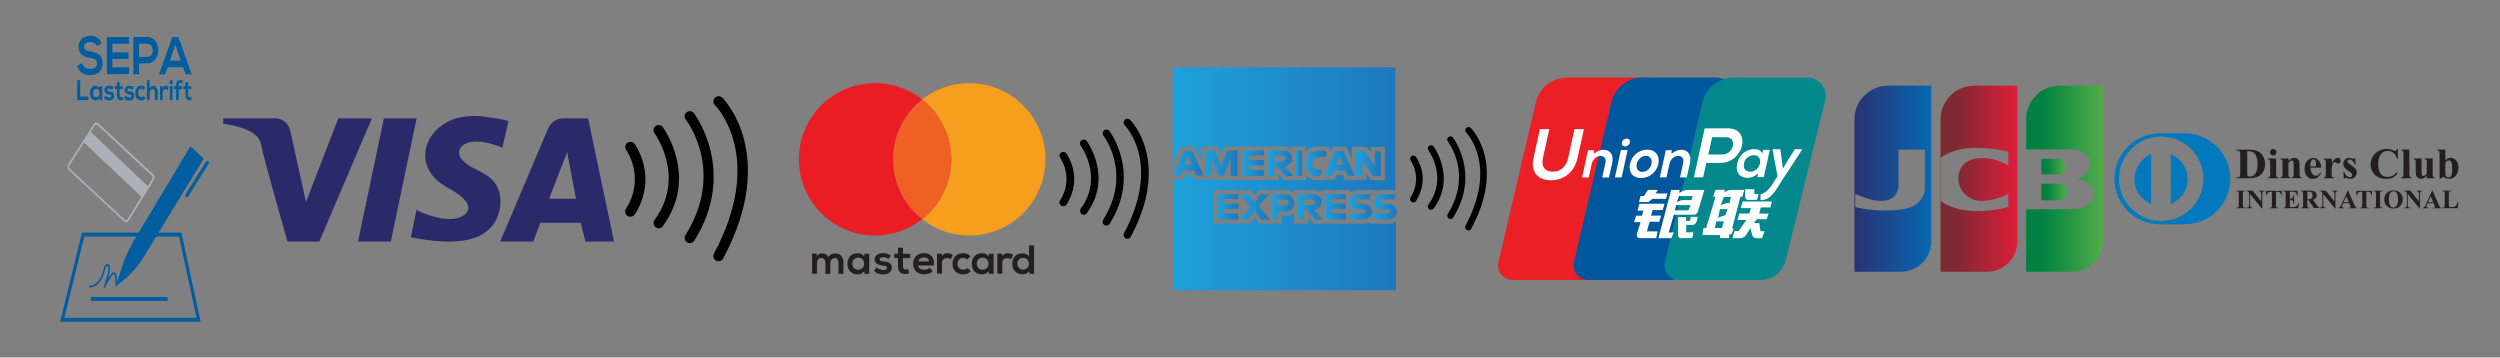 <?xml version="1.0" encoding="utf-8"?>
<!-- Generator: Adobe Illustrator 23.0.2, SVG Export Plug-In . SVG Version: 6.00 Build 0)  -->
<svg version="1.1" id="Layer_1" xmlns="http://www.w3.org/2000/svg" xmlns:xlink="http://www.w3.org/1999/xlink" x="0px" y="0px"
	 viewBox="0 0 292.65 41.85" style="enable-background:new 0 0 292.65 41.85;" xml:space="preserve">
<rect x="0" y="0" width="292.65" height="41.85" fill="#808080" stroke="none"/>
<style type="text/css">
	.st0{fill:#005D9F;}
	.st1{fill:#ADB0BB;}
	.st2{fill:#2A2A6A;}
	.st3{fill:#F69E1D;}
	.st4{fill:#F06022;}
	.st5{fill:#231F20;}
	.st6{fill:#EA1D25;}
	.st7{fill:url(#SVGID_1_);}
	.st8{fill:url(#SVGID_2_);}
	.st9{fill:url(#SVGID_3_);}
	.st10{fill:url(#SVGID_4_);}
	.st11{fill:url(#SVGID_5_);}
	.st12{fill:url(#SVGID_6_);}
	.st13{fill:url(#SVGID_7_);}
	.st14{fill:url(#SVGID_8_);}
	.st15{fill:url(#SVGID_9_);}
	.st16{fill:url(#SVGID_10_);}
	.st17{fill:url(#SVGID_11_);}
	.st18{fill:url(#SVGID_12_);}
	.st19{fill:url(#SVGID_13_);}
	.st20{fill:url(#SVGID_14_);}
	.st21{fill:url(#SVGID_15_);}
	.st22{fill:url(#SVGID_16_);}
	.st23{fill:#EB2027;}
	.st24{fill:#00579D;}
	.st25{fill:#04888D;}
	.st26{fill:#FFFFFF;}
	.st27{fill:url(#SVGID_17_);}
	.st28{fill:url(#SVGID_18_);}
	.st29{fill:url(#SVGID_19_);}
	.st30{fill:url(#SVGID_20_);}
	.st31{fill:url(#SVGID_21_);}
	.st32{fill:#0279BD;}
</style>
<g>
	<g>
		<g>
			<g>
				<g>
					<path class="st0" d="M23.48,37.66H7.04l2.55-10.43h11.65L23.48,37.66z M7.54,37.2H23l-2.04-9.51H9.87L7.54,37.2z"/>
				</g>
			</g>
			<g>
				<g>
					<rect x="10.63" y="34.77" class="st0" width="8.99" height="0.46"/>
				</g>
			</g>
			<path class="st0" d="M22.3,17.11l1.54,1.47l-7,11.47c-0.6,0.98-1.32,1.84-2.13,2.54l-1.19,0.96l0.45-1.31
				c0.41-1.5,1.01-2.91,1.77-4.19L22.3,17.11z"/>
			<g>
				<g>
					<path class="st0" d="M21.87,23.1c-0.04,0-0.08-0.02-0.11-0.05c-0.08-0.08-0.09-0.22-0.03-0.32l2.39-3.82
						c0.06-0.1,0.18-0.12,0.26-0.04c0.08,0.08,0.09,0.22,0.03,0.32l-2.39,3.82C21.98,23.07,21.93,23.1,21.87,23.1z"/>
				</g>
			</g>
			<g>
				<g>
					<path class="st0" d="M12.3,33.7l-0.17-0.08c0-0.01,0.02-0.06,0.06-0.17c0.3-0.85,0.61-2.04,0.46-2.28
						c-0.01-0.01-0.03-0.04-0.1-0.03c-0.1,0.02-0.18,0.13-0.21,0.26c-0.12,0.54-0.59,2.29-1.9,2.25l0.01-0.23
						c1.14,0.05,1.58-1.43,1.72-2.08c0.05-0.22,0.18-0.39,0.35-0.43c0.15-0.04,0.24,0.04,0.28,0.11c0.16,0.26,0.03,0.94-0.14,1.56
						c0.09-0.13,0.18-0.28,0.3-0.44c0.17-0.23,0.32-0.32,0.45-0.25c0.34,0.18,0.31,1.24,0.3,1.48l-0.19,0.17
						c0.03-0.62-0.03-1.37-0.18-1.44c-0.05-0.03-0.14,0.05-0.25,0.19c-0.45,0.63-0.65,1.05-0.74,1.25
						C12.33,33.61,12.31,33.67,12.3,33.7z"/>
				</g>
			</g>
			<g>
				<path class="st1" d="M14.75,26c-0.08,0-0.17-0.03-0.24-0.1l-6.43-5.96c-0.09-0.08-0.15-0.2-0.16-0.34
					C7.9,19.46,7.93,19.32,8,19.21l2.96-4.67c0.14-0.22,0.38-0.26,0.56-0.09l6.39,5.93c0.09,0.08,0.15,0.2,0.16,0.34
					c0.02,0.14-0.01,0.27-0.08,0.38l-2.91,4.71C15,25.93,14.88,26,14.75,26z M11.28,14.58c-0.07,0-0.13,0.04-0.18,0.11l-2.96,4.67
					c-0.04,0.06-0.05,0.13-0.05,0.21c0.01,0.08,0.04,0.14,0.09,0.19l6.43,5.96c0.1,0.09,0.24,0.07,0.31-0.05l2.91-4.71
					c0.04-0.06,0.05-0.13,0.04-0.21c-0.01-0.08-0.04-0.14-0.09-0.19l-6.39-5.93C11.37,14.59,11.33,14.58,11.28,14.58z"/>
			</g>
			<g>
				<polygon class="st1" points="9.76,16.62 16.63,23.1 17.39,21.88 10.55,15.37 				"/>
			</g>
		</g>
		<g>
			<g>
				<g>
					<g>
						<path class="st0" d="M11.38,5.39c-0.12-0.25-0.45-0.48-0.82-0.48c-0.49,0-0.72,0.25-0.72,0.58c0,0.38,0.36,0.48,0.77,0.55
							c0.72,0.11,1.4,0.35,1.4,1.38c0,0.97-0.68,1.38-1.46,1.38c-0.71,0-1.26-0.27-1.51-1.07l0.55-0.35
							c0.15,0.48,0.56,0.69,0.98,0.69c0.41,0,0.8-0.18,0.8-0.65c0-0.41-0.34-0.58-0.8-0.64C9.85,6.67,9.2,6.43,9.2,5.46
							c0-0.89,0.7-1.26,1.34-1.27c0.54,0,1.1,0.19,1.36,0.86L11.38,5.39z"/>
						<path class="st0" d="M15.11,8.68h-2.6c0-1.45,0-2.9,0-4.34h2.6v0.79h-1.95v1h1.88V6.9h-1.88v0.98h1.95V8.68z"/>
						<path class="st0" d="M17.25,7.41h-0.98v1.28h-0.66V4.34c0.55,0,1.09-0.01,1.64-0.01C18.95,4.34,18.96,7.41,17.25,7.41z
							 M16.27,6.66h0.98c0.84,0,0.83-1.54,0-1.54h-0.98V6.66z"/>
						<path class="st0" d="M21.44,7.87h-1.82l-0.3,0.82h-0.71l1.56-4.34h0.71l1.56,4.34h-0.71L21.44,7.87z M20.53,5.25L19.88,7.1
							h1.29L20.53,5.25z"/>
					</g>
				</g>
				<g>
					<path class="st0" d="M9.39,9.39v1.92h0.96v0.41H9.04V9.39H9.39z"/>
					<path class="st0" d="M11.66,10.08h0.31v1.64h-0.31l-0.02-0.24c-0.07,0.19-0.28,0.29-0.43,0.29c-0.39,0-0.68-0.3-0.68-0.87
						c0-0.56,0.3-0.86,0.68-0.86c0.18,0,0.34,0.1,0.42,0.27L11.66,10.08z M10.88,10.89c0,0.31,0.17,0.5,0.39,0.5
						c0.51,0,0.51-0.99,0-0.99C11.05,10.4,10.88,10.58,10.88,10.89z"/>
					<path class="st0" d="M13.11,10.51c-0.09-0.11-0.2-0.15-0.32-0.15c-0.15,0-0.24,0.06-0.24,0.16c0,0.11,0.08,0.17,0.24,0.18
						c0.25,0.02,0.56,0.09,0.56,0.53c0,0.29-0.19,0.54-0.56,0.54c-0.21,0-0.41-0.04-0.61-0.29l0.16-0.29
						c0.09,0.13,0.31,0.23,0.45,0.23c0.12,0,0.24-0.08,0.24-0.2c0-0.11-0.07-0.16-0.26-0.17c-0.25-0.02-0.54-0.14-0.54-0.51
						c0-0.38,0.31-0.51,0.55-0.51c0.2,0,0.36,0.05,0.51,0.22L13.11,10.51z"/>
					<path class="st0" d="M14.01,9.61v0.47h0.36v0.35h-0.36v0.71c0,0.16,0.07,0.23,0.17,0.23c0.05,0,0.11-0.02,0.16-0.05l0.09,0.35
						c-0.09,0.05-0.17,0.07-0.27,0.07c-0.28,0.01-0.47-0.19-0.47-0.6v-0.71h-0.24v-0.35h0.24V9.66L14.01,9.61z"/>
					<path class="st0" d="M15.47,10.51c-0.09-0.11-0.2-0.15-0.32-0.15c-0.15,0-0.24,0.06-0.24,0.16c0,0.11,0.08,0.17,0.24,0.18
						c0.25,0.02,0.56,0.09,0.56,0.53c0,0.29-0.19,0.54-0.56,0.54c-0.21,0-0.41-0.04-0.61-0.29l0.16-0.29
						c0.09,0.13,0.31,0.23,0.45,0.23c0.12,0,0.24-0.08,0.24-0.2c0-0.11-0.07-0.16-0.26-0.17c-0.25-0.02-0.54-0.14-0.54-0.51
						c0-0.38,0.31-0.51,0.55-0.51c0.2,0,0.36,0.05,0.51,0.22L15.47,10.51z"/>
					<path class="st0" d="M17.04,11.5c-0.15,0.19-0.31,0.26-0.5,0.26c-0.38,0-0.7-0.29-0.7-0.87c0-0.58,0.32-0.87,0.7-0.87
						c0.19,0,0.33,0.07,0.47,0.24l-0.2,0.27c-0.08-0.09-0.17-0.13-0.26-0.13c-0.22,0-0.38,0.2-0.38,0.49c0,0.31,0.17,0.48,0.37,0.48
						c0.1,0,0.21-0.04,0.29-0.14L17.04,11.5z"/>
					<path class="st0" d="M17.51,9.39v0.91c0.12-0.19,0.26-0.25,0.41-0.25c0.37,0,0.54,0.32,0.54,0.8v0.86h-0.32v-0.86
						c0-0.3-0.12-0.43-0.3-0.43c-0.19,0-0.32,0.2-0.32,0.45v0.84h-0.32V9.39H17.51z"/>
					<path class="st0" d="M19.03,10.08l0.02,0.19c0.1-0.2,0.24-0.23,0.37-0.23c0.14,0,0.27,0.07,0.34,0.16l-0.15,0.35
						c-0.07-0.07-0.13-0.11-0.23-0.11c-0.17,0-0.33,0.11-0.33,0.42v0.86h-0.32v-1.64H19.03z"/>
					<path class="st0" d="M20.24,9.61c0,0.32-0.38,0.32-0.38,0S20.24,9.3,20.24,9.61z M19.88,10.07v1.64h0.32v-1.64H19.88z"/>
					<path class="st0" d="M20.61,11.71v-1.26h-0.24V10.1h0.24V9.99c0-0.44,0.24-0.64,0.5-0.64c0.11,0,0.23,0.05,0.34,0.13l-0.12,0.3
						c-0.07-0.06-0.13-0.09-0.2-0.09c-0.11,0-0.2,0.09-0.2,0.29v0.11h0.39v0.36h-0.39v1.26H20.61z"/>
					<path class="st0" d="M22.03,9.61v0.47h0.36v0.35h-0.36v0.71c0,0.16,0.07,0.23,0.17,0.23c0.05,0,0.11-0.02,0.16-0.05l0.09,0.35
						c-0.09,0.05-0.17,0.07-0.27,0.07c-0.28,0.01-0.47-0.19-0.47-0.6v-0.71h-0.24v-0.35h0.24V9.66L22.03,9.61z"/>
				</g>
			</g>
		</g>
	</g>
	<g>
		<g>
			<g>
				<g>
					<g>
						<path class="st2" d="M68.84,13.85h-2.89c-0.78,0-1.48,0.47-1.78,1.18l-5.62,13.24h3.89l0.81-2.19h4.74l0.53,2.19h3.36
							L68.84,13.85z M64.28,23.26l2.11-5.46l1.03,5.46H64.28z"/>
					</g>
				</g>
				<polygon class="st2" points="44.94,13.85 48.77,13.85 45.75,28.27 41.91,28.27 				"/>
				<path class="st2" d="M33.65,28.27h3.73l6.16-14.42h-3.94l-3.78,9.79l-1.85-8.38c-0.18-0.82-0.91-1.41-1.75-1.41h-6.09v0.64
					c0,0,4.02,0.41,4.4,2.3C30.89,18.67,33.65,28.27,33.65,28.27z"/>
				<path class="st2" d="M59.52,14.21c0,0-0.73,3.12-0.73,3.12c0.03-0.14-1.46-0.55-1.57-0.57c-0.94-0.22-2.33-0.38-3.12,0.33
					c-0.53,0.48-0.44,1.15,0.02,1.65c0.93,0.99,2.35,1.27,3.35,2.16c1.07,0.95,1.31,2.46,0.98,3.8c-1.11,4.51-6.92,3.73-10.35,3.08
					c0,0,0.66-3.27,0.66-3.27c-0.04,0.21,1.81,0.79,1.96,0.83c1.12,0.31,2.66,0.57,3.66-0.21c0.22-0.17,0.39-0.41,0.43-0.68
					c0.04-0.27-0.05-0.55-0.21-0.78c-0.82-1.21-2.52-1.65-3.55-2.66c-0.9-0.88-1.41-2.01-1.25-3.28c0.24-1.94,1.97-3.49,3.81-3.93
					c0.82-0.2,1.67-0.25,2.52-0.21C56.48,13.61,59.56,14.03,59.52,14.21z"/>
			</g>
		</g>
		<g>
			<g>
				<path d="M73.79,25.37c-0.11,0-0.22-0.03-0.32-0.09c-0.29-0.18-0.37-0.55-0.19-0.84c2.31-3.68,0.05-6.84,0.03-6.87
					c-0.2-0.27-0.14-0.65,0.13-0.85c0.27-0.2,0.65-0.14,0.85,0.13c0.11,0.16,2.77,3.86,0.03,8.24C74.2,25.26,74,25.37,73.79,25.37z"
					/>
			</g>
			<g>
				<path d="M77.11,26.72c-0.13,0-0.25-0.04-0.36-0.12c-0.27-0.2-0.33-0.58-0.13-0.85c3.71-5.07,0.04-10.09,0-10.14
					c-0.2-0.27-0.15-0.65,0.12-0.85c0.27-0.2,0.65-0.15,0.85,0.12c0.04,0.06,4.24,5.81,0,11.59C77.48,26.64,77.3,26.72,77.11,26.72z
					"/>
			</g>
			<g>
				<path d="M80.75,28.46c-0.11,0-0.22-0.03-0.32-0.09c-0.29-0.18-0.37-0.56-0.19-0.84c4.65-7.41,0.23-13.29,0.03-13.54
					c-0.21-0.27-0.16-0.65,0.11-0.85c0.27-0.21,0.65-0.16,0.85,0.11c0.05,0.07,5.15,6.79,0.04,14.93
					C81.15,28.36,80.95,28.46,80.75,28.46z"/>
			</g>
			<g>
				<path d="M84.12,30.58c-0.1,0-0.2-0.02-0.29-0.07c-0.3-0.16-0.41-0.53-0.25-0.83c6-11.22,0.35-17.13,0.11-17.38
					c-0.24-0.24-0.24-0.62,0-0.86c0.24-0.24,0.62-0.24,0.86,0c0.27,0.27,6.55,6.76,0.11,18.81C84.55,30.46,84.34,30.58,84.12,30.58z
					"/>
			</g>
		</g>
	</g>
	<g>
		<g>
			<path class="st3" d="M122.38,18.65c0,4.93-3.99,8.92-8.92,8.92c-2.08,0-3.99-0.71-5.51-1.91c2.08-1.63,3.41-4.17,3.41-7.01
				s-1.33-5.38-3.41-7.01c1.52-1.19,3.43-1.91,5.51-1.91C118.39,9.73,122.38,13.72,122.38,18.65z"/>
			<path class="st4" d="M111.36,18.65c0,2.85-1.33,5.38-3.41,7.01c-2.08-1.63-3.41-4.17-3.41-7.01s1.33-5.38,3.41-7.01
				C110.02,13.27,111.36,15.8,111.36,18.65z"/>
			<g>
				<g>
					<path class="st5" d="M96.62,32.04v-1.26c0-0.31-0.16-0.59-0.48-0.59c-0.31,0-0.5,0.28-0.5,0.59v1.26h-0.58v-2.35h0.54
						l0.04,0.29c0.12-0.24,0.39-0.32,0.62-0.32c0.28,0,0.56,0.11,0.69,0.44c0.21-0.33,0.48-0.43,0.79-0.43
						c0.67,0,0.99,0.41,0.99,1.11v1.27h-0.58v-1.27c0-0.31-0.13-0.57-0.44-0.57c-0.31,0-0.51,0.27-0.51,0.58v1.26H96.62z"/>
					<path class="st5" d="M101.19,29.7h0.56v2.35h-0.55l-0.03-0.34c-0.13,0.28-0.5,0.41-0.76,0.41c-0.69,0-1.21-0.42-1.21-1.25
						c0-0.81,0.54-1.23,1.22-1.23c0.31,0,0.61,0.15,0.75,0.38L101.19,29.7z M99.78,30.87c0,0.45,0.31,0.71,0.69,0.71
						c0.91,0,0.91-1.42,0-1.42C100.09,30.16,99.78,30.42,99.78,30.87z"/>
					<path class="st5" d="M103.97,30.32c-0.17-0.16-0.36-0.21-0.58-0.21c-0.28,0-0.43,0.09-0.43,0.23c0,0.15,0.14,0.24,0.44,0.26
						c0.44,0.03,1,0.13,1,0.75c0,0.41-0.34,0.77-1.01,0.77c-0.37,0-0.74-0.06-1.08-0.42l0.29-0.41c0.17,0.19,0.55,0.32,0.81,0.33
						c0.22,0,0.42-0.11,0.42-0.28c0-0.16-0.13-0.23-0.47-0.25c-0.44-0.03-0.97-0.2-0.97-0.73c0-0.54,0.56-0.73,0.99-0.73
						c0.37,0,0.64,0.07,0.91,0.31L103.97,30.32z"/>
					<path class="st5" d="M105.7,29v0.71h0.85v0.5h-0.85v1.01c0,0.22,0.12,0.33,0.3,0.33c0.09,0,0.2-0.03,0.28-0.07l0.16,0.49
						c-0.17,0.07-0.3,0.1-0.48,0.1c-0.51,0.02-0.84-0.27-0.84-0.86V30.2h-0.44v-0.5h0.44V29H105.7z"/>
					<path class="st5" d="M107.49,31.08c0.04,0.29,0.29,0.5,0.7,0.5c0.21,0,0.49-0.08,0.63-0.22l0.37,0.37
						c-0.25,0.26-0.65,0.38-1.01,0.38c-0.81,0-1.29-0.5-1.29-1.25c0-0.71,0.49-1.23,1.25-1.23c0.79,0,1.28,0.49,1.18,1.45H107.49z
						 M108.76,30.6c-0.04-0.3-0.28-0.46-0.61-0.46c-0.31,0-0.57,0.15-0.66,0.46H108.76z"/>
					<path class="st5" d="M110.24,29.7l0.04,0.27c0.18-0.29,0.42-0.33,0.66-0.33c0.24,0,0.48,0.1,0.6,0.22l-0.26,0.5
						c-0.12-0.1-0.23-0.15-0.42-0.15c-0.3,0-0.59,0.16-0.59,0.59v1.24h-0.58V29.7H110.24z"/>
					<path class="st5" d="M113.65,31.75c-0.27,0.27-0.56,0.37-0.9,0.37c-0.68,0-1.25-0.41-1.25-1.24s0.57-1.24,1.25-1.24
						c0.33,0,0.59,0.1,0.85,0.35l-0.37,0.39c-0.14-0.12-0.31-0.19-0.47-0.19c-0.39,0-0.68,0.29-0.68,0.69c0,0.45,0.3,0.69,0.67,0.69
						c0.19,0,0.37-0.05,0.51-0.2L113.65,31.75z"/>
					<path class="st5" d="M115.75,29.7h0.56v2.35h-0.55l-0.03-0.34c-0.13,0.28-0.5,0.41-0.76,0.41c-0.69,0-1.21-0.42-1.21-1.25
						c0-0.81,0.54-1.23,1.22-1.23c0.31,0,0.61,0.15,0.75,0.38L115.75,29.7z M114.34,30.87c0,0.45,0.31,0.71,0.69,0.71
						c0.91,0,0.91-1.42,0-1.42C114.65,30.16,114.34,30.42,114.34,30.87z"/>
					<path class="st5" d="M117.3,29.7l0.04,0.27c0.18-0.29,0.42-0.33,0.66-0.33c0.24,0,0.48,0.1,0.6,0.22l-0.26,0.5
						c-0.12-0.1-0.23-0.15-0.42-0.15c-0.3,0-0.59,0.16-0.59,0.59v1.24h-0.58V29.7H117.3z"/>
					<path class="st5" d="M121.05,28.72v3.33h-0.54l-0.04-0.32c-0.18,0.28-0.47,0.38-0.76,0.38c-0.69,0-1.21-0.46-1.21-1.23
						c0-0.81,0.51-1.23,1.19-1.23c0.25,0,0.63,0.13,0.77,0.38v-1.3H121.05z M119.09,30.87c0,0.41,0.29,0.69,0.67,0.69
						c0.37,0,0.68-0.27,0.68-0.69c0-0.41-0.31-0.69-0.68-0.69C119.38,30.18,119.09,30.44,119.09,30.87z"/>
				</g>
			</g>
			<path class="st6" d="M107.95,25.66c-1.52,1.19-3.43,1.91-5.51,1.91c-4.93,0-8.92-3.99-8.92-8.92s3.99-8.92,8.92-8.92
				c2.08,0,3.99,0.71,5.51,1.91c-2.08,1.63-3.41,4.17-3.41,7.01S105.87,24.03,107.95,25.66z"/>
		</g>
		<g>
			<g>
				<path d="M124.46,24.15c-0.08,0-0.16-0.02-0.23-0.07c-0.21-0.13-0.27-0.4-0.14-0.61c1.68-2.68,0.04-4.97,0.02-4.99
					c-0.14-0.2-0.1-0.47,0.1-0.62c0.2-0.15,0.47-0.1,0.62,0.1c0.08,0.11,2.01,2.81,0.02,5.99
					C124.76,24.08,124.61,24.15,124.46,24.15z"/>
			</g>
			<g>
				<path d="M126.87,25.14c-0.09,0-0.18-0.03-0.26-0.09c-0.2-0.14-0.24-0.42-0.1-0.62c2.7-3.68,0.03-7.34,0-7.38
					c-0.15-0.2-0.11-0.47,0.09-0.62c0.2-0.15,0.47-0.11,0.62,0.09c0.03,0.04,3.08,4.22,0,8.43
					C127.14,25.08,127.01,25.14,126.87,25.14z"/>
			</g>
			<g>
				<path d="M129.52,26.41c-0.08,0-0.16-0.02-0.24-0.07c-0.21-0.13-0.27-0.4-0.14-0.61c3.38-5.39,0.16-9.67,0.03-9.85
					c-0.15-0.19-0.11-0.47,0.08-0.62c0.19-0.15,0.47-0.12,0.62,0.08c0.04,0.05,3.74,4.94,0.03,10.86
					C129.81,26.33,129.67,26.41,129.52,26.41z"/>
			</g>
			<g>
				<path d="M131.97,27.95c-0.07,0-0.14-0.02-0.21-0.05c-0.22-0.12-0.3-0.38-0.18-0.6c4.36-8.16,0.25-12.46,0.08-12.64
					c-0.17-0.17-0.17-0.45,0-0.63c0.17-0.17,0.45-0.17,0.63,0c0.2,0.2,4.76,4.92,0.08,13.68C132.28,27.86,132.13,27.95,131.97,27.95
					z"/>
			</g>
		</g>
	</g>
	<g>
		<g>
			<linearGradient id="SVGID_1_" gradientUnits="userSpaceOnUse" x1="137.296" y1="20.925" x2="163.355" y2="20.925">
				<stop  offset="0" style="stop-color:#1EA1DB"/>
				<stop  offset="1" style="stop-color:#1D78BD"/>
			</linearGradient>
			<path class="st7" d="M161.16,22.4l0.06-0.15h-2.31c-0.32,0-0.62,0.1-0.87,0.29v-0.29h-3.42v0.24c-0.23-0.15-0.5-0.24-0.79-0.24
				h-2.38v0.35c-0.26-0.22-0.6-0.35-0.97-0.35h-2.13v0.02l-1.02-0.03l-0.45,0.65l-0.51-0.61h-0.91v-0.03h-3.42v3.92h4.29l0.57-0.7
				l0.53,0.7h2.62v-0.91h0.45c0.36,0,0.7-0.13,0.97-0.35v1.27h1.7v-0.69l0.59,0.69h5.92c0.25,0,0.5-0.06,0.71-0.18v0.18h2.2
				c0.29,0,0.58-0.08,0.82-0.23v8.02H137.3V21.01h1.25l0.19-0.58h0.72l0.24,0.58h0.89v0h1.67v-0.13l0.05,0.13h1.27v0.06h6.11v-0.69
				l0.59,0.69h2.61V20.5c0.19,0.21,0.55,0.53,0.98,0.58c0.02,0,0.02,0,0.21,0h0.81l0.01-0.03h1.37l0.19-0.58h0.72l0.24,0.58h2.54
				v-0.72l0.49,0.75h1.67v-3.89h-1.67v0.67L160,17.18h-1.76v1.47l-0.66-1.47h-1.61l-0.26,0.6v-0.63h-1.55
				c-0.5,0-0.96,0.21-1.29,0.57v-0.57h-1.7v0.26c-0.23-0.16-0.51-0.26-0.81-0.26h-7.04l-0.37,0.98l-0.38-0.98h-2v1.6l-0.72-1.6
				h-1.61l-0.96,2.19V7.89h26.06v14.36h-1.55C161.58,22.25,161.36,22.31,161.16,22.4z"/>
			<g>
				<linearGradient id="SVGID_2_" gradientUnits="userSpaceOnUse" x1="137.295" y1="19.082" x2="140.864" y2="19.082">
					<stop  offset="0" style="stop-color:#1EA1DB"/>
					<stop  offset="1" style="stop-color:#1D78BD"/>
				</linearGradient>
				<path class="st8" d="M139.56,17.63h-0.99l-1.27,2.91h0.9l0.19-0.58h1.39l0.24,0.58h0.85L139.56,17.63z M138.66,19.26l0.42-0.92
					l0.45,0.92H138.66z"/>
				<linearGradient id="SVGID_3_" gradientUnits="userSpaceOnUse" x1="155.014" y1="19.113" x2="158.583" y2="19.113">
					<stop  offset="0" style="stop-color:#1EA1DB"/>
					<stop  offset="1" style="stop-color:#1D78BD"/>
				</linearGradient>
				<path class="st9" d="M157.27,17.66h-0.99l-1.27,2.91h0.9l0.19-0.58h1.39l0.24,0.58h0.85L157.27,17.66z M156.38,19.29l0.42-0.92
					l0.45,0.92H156.38z"/>
				<linearGradient id="SVGID_4_" gradientUnits="userSpaceOnUse" x1="141.062" y1="19.113" x2="144.858" y2="19.113">
					<stop  offset="0" style="stop-color:#1EA1DB"/>
					<stop  offset="1" style="stop-color:#1D78BD"/>
				</linearGradient>
				<polygon class="st10" points="141.06,17.63 141.06,20.53 141.78,20.53 141.78,18.48 142.63,20.53 143.29,20.53 144.05,18.5 
					144.05,20.6 144.86,20.6 144.86,17.63 143.66,17.63 142.96,19.48 142.25,17.63 				"/>
				<linearGradient id="SVGID_5_" gradientUnits="userSpaceOnUse" x1="145.469" y1="19.113" x2="147.939" y2="19.113">
					<stop  offset="0" style="stop-color:#1EA1DB"/>
					<stop  offset="1" style="stop-color:#1D78BD"/>
				</linearGradient>
				<polygon class="st11" points="145.47,17.63 145.47,20.6 147.94,20.6 147.94,19.88 146.22,19.88 146.22,19.37 147.94,19.37 
					147.94,18.74 146.19,18.74 146.19,18.21 147.94,18.21 147.94,17.63 				"/>
				<linearGradient id="SVGID_6_" gradientUnits="userSpaceOnUse" x1="151.655" y1="19.113" x2="152.403" y2="19.113">
					<stop  offset="0" style="stop-color:#1EA1DB"/>
					<stop  offset="1" style="stop-color:#1D78BD"/>
				</linearGradient>
				<rect x="151.66" y="17.63" class="st12" width="0.75" height="2.97"/>
				<linearGradient id="SVGID_7_" gradientUnits="userSpaceOnUse" x1="148.46" y1="19.113" x2="151.401" y2="19.113">
					<stop  offset="0" style="stop-color:#1EA1DB"/>
					<stop  offset="1" style="stop-color:#1D78BD"/>
				</linearGradient>
				<path class="st13" d="M150.42,19.52c0,0,0.8-0.24,0.83-0.96c0.01-0.24-0.06-0.42-0.16-0.56c-0.16-0.23-0.44-0.36-0.73-0.36
					h-1.91v2.97h0.74v-1.11h0.35l0.94,1.11h0.91L150.42,19.52z M150.13,18.9h-0.93v-0.66h0.93c0.09,0,0.17,0.04,0.23,0.1
					c0.06,0.06,0.1,0.14,0.1,0.23C150.47,18.76,150.32,18.9,150.13,18.9z"/>
				<linearGradient id="SVGID_8_" gradientUnits="userSpaceOnUse" x1="152.839" y1="19.113" x2="155.235" y2="19.113">
					<stop  offset="0" style="stop-color:#1EA1DB"/>
					<stop  offset="1" style="stop-color:#1D78BD"/>
				</linearGradient>
				<path class="st14" d="M155.24,17.63v0.74h-0.84c-0.48,0-0.86,0.42-0.79,0.9c0,0.01,0,0.01,0,0.02c0.11,0.73,1.19,0.58,1.19,0.58
					l-0.25,0.73c0,0-0.63,0-0.63,0c-0.32-0.03-0.65-0.36-0.79-0.56c-0.64-0.89-0.15-2.41,1.05-2.41
					C154.17,17.63,155.24,17.63,155.24,17.63z"/>
				<linearGradient id="SVGID_9_" gradientUnits="userSpaceOnUse" x1="158.725" y1="19.129" x2="161.63" y2="19.129">
					<stop  offset="0" style="stop-color:#1EA1DB"/>
					<stop  offset="1" style="stop-color:#1D78BD"/>
				</linearGradient>
				<polygon class="st15" points="161.63,17.66 161.63,20.6 160.7,20.6 159.47,18.72 159.47,20.57 158.72,20.57 158.72,17.66 
					159.74,17.66 160.92,19.45 160.92,17.66 				"/>
			</g>
			<g>
				<g>
					<linearGradient id="SVGID_10_" gradientUnits="userSpaceOnUse" x1="142.483" y1="24.212" x2="144.953" y2="24.212">
						<stop  offset="0" style="stop-color:#1EA1DB"/>
						<stop  offset="1" style="stop-color:#1D78BD"/>
					</linearGradient>
					<polygon class="st16" points="142.48,22.73 142.48,25.7 144.95,25.7 144.95,24.98 143.23,24.98 143.23,24.47 144.95,24.47 
						144.95,23.84 143.21,23.84 143.21,23.31 144.95,23.31 144.95,22.73 					"/>
					<linearGradient id="SVGID_11_" gradientUnits="userSpaceOnUse" x1="155.081" y1="24.212" x2="157.551" y2="24.212">
						<stop  offset="0" style="stop-color:#1EA1DB"/>
						<stop  offset="1" style="stop-color:#1D78BD"/>
					</linearGradient>
					<polygon class="st17" points="155.08,22.73 155.08,25.7 157.55,25.7 157.55,24.98 155.83,24.98 155.83,24.47 157.55,24.47 
						157.55,23.84 155.81,23.84 155.81,23.31 157.55,23.31 157.55,22.73 					"/>
					<linearGradient id="SVGID_12_" gradientUnits="userSpaceOnUse" x1="151.909" y1="24.213" x2="154.849" y2="24.213">
						<stop  offset="0" style="stop-color:#1EA1DB"/>
						<stop  offset="1" style="stop-color:#1D78BD"/>
					</linearGradient>
					<path class="st18" d="M153.87,24.61c0,0,0.8-0.24,0.83-0.96c0.01-0.24-0.06-0.42-0.16-0.56c-0.16-0.23-0.44-0.36-0.73-0.36
						h-1.91v2.97h0.74v-1.11H153l0.94,1.11h0.91L153.87,24.61z M153.58,24h-0.93v-0.66h0.93c0.09,0,0.17,0.04,0.23,0.1
						c0.06,0.06,0.1,0.14,0.1,0.23C153.91,23.85,153.77,24,153.58,24z"/>
					<linearGradient id="SVGID_13_" gradientUnits="userSpaceOnUse" x1="145.117" y1="24.212" x2="148.669" y2="24.212">
						<stop  offset="0" style="stop-color:#1EA1DB"/>
						<stop  offset="1" style="stop-color:#1D78BD"/>
					</linearGradient>
					<polygon class="st19" points="148.53,22.76 147.31,24.12 148.67,25.7 147.63,25.7 146.88,24.7 146.07,25.7 145.12,25.7 
						146.36,24.21 145.12,22.76 146.12,22.76 146.89,23.67 147.55,22.73 					"/>
					<linearGradient id="SVGID_14_" gradientUnits="userSpaceOnUse" x1="148.804" y1="24.213" x2="151.489" y2="24.213">
						<stop  offset="0" style="stop-color:#1EA1DB"/>
						<stop  offset="1" style="stop-color:#1D78BD"/>
					</linearGradient>
					<path class="st20" d="M150.46,22.73h-1.66v2.97h0.73v-0.91h0.93c0.28,0,0.54-0.12,0.73-0.3c0.19-0.19,0.3-0.44,0.3-0.73
						C151.49,23.19,151.03,22.73,150.46,22.73z M150.74,23.97c-0.06,0.06-0.15,0.1-0.24,0.1h-1v-0.69h1c0.19,0,0.35,0.15,0.35,0.35
						C150.84,23.83,150.8,23.91,150.74,23.97z"/>
					<linearGradient id="SVGID_15_" gradientUnits="userSpaceOnUse" x1="157.907" y1="24.212" x2="160.608" y2="24.212">
						<stop  offset="0" style="stop-color:#1EA1DB"/>
						<stop  offset="1" style="stop-color:#1D78BD"/>
					</linearGradient>
					<path class="st21" d="M157.91,24.96v0.74c0,0,1.72,0,1.72,0c0.3,0,0.61-0.13,0.79-0.37c0.45-0.58,0.03-1.42-0.69-1.46
						c-0.35-0.02-0.64-0.02-0.83-0.01c-0.15,0-0.27-0.11-0.27-0.26c0-0.14,0.12-0.26,0.26-0.26h1.36l0.25-0.61c0,0-1.6,0-1.6,0
						c-0.59,0-1.04,0.49-0.99,1.08c0.03,0.32,0.23,0.59,0.54,0.67c0.27,0.07,0.54,0.05,0.82,0.04c0.12,0,0.24-0.02,0.36,0
						c0.06,0.01,0.13,0.05,0.16,0.11c0.06,0.09,0.03,0.24-0.06,0.31c-0.06,0.05-0.13,0.06-0.2,0.06
						C158.99,24.99,158.45,24.97,157.91,24.96z"/>
					<linearGradient id="SVGID_16_" gradientUnits="userSpaceOnUse" x1="160.813" y1="24.212" x2="163.514" y2="24.212">
						<stop  offset="0" style="stop-color:#1EA1DB"/>
						<stop  offset="1" style="stop-color:#1D78BD"/>
					</linearGradient>
					<path class="st22" d="M160.82,24.96v0.74c0,0,1.72,0,1.72,0c0.3,0,0.61-0.13,0.79-0.37c0.45-0.58,0.03-1.42-0.69-1.46
						c-0.35-0.02-0.64-0.02-0.83-0.01c-0.15,0-0.27-0.11-0.27-0.26c0-0.14,0.12-0.26,0.26-0.26h1.36l0.25-0.61c0,0-1.6,0-1.6,0
						c-0.59,0-1.04,0.49-0.99,1.08c0.03,0.32,0.23,0.59,0.54,0.67c0.27,0.07,0.54,0.05,0.82,0.04c0.12,0,0.24-0.02,0.36,0
						c0.06,0.01,0.13,0.05,0.16,0.11c0.06,0.09,0.03,0.24-0.06,0.31c-0.06,0.05-0.13,0.06-0.2,0.06
						C161.9,24.99,161.36,24.97,160.82,24.96z"/>
				</g>
			</g>
		</g>
		<g>
			<g>
				<path d="M165.44,23.7c-0.07,0-0.14-0.02-0.2-0.06c-0.18-0.11-0.23-0.35-0.12-0.53c1.44-2.3,0.03-4.28,0.02-4.3
					c-0.12-0.17-0.09-0.41,0.08-0.53c0.17-0.13,0.41-0.09,0.53,0.08c0.07,0.1,1.73,2.42,0.02,5.16
					C165.69,23.64,165.57,23.7,165.44,23.7z"/>
			</g>
			<g>
				<path d="M167.52,24.55c-0.08,0-0.16-0.02-0.23-0.07c-0.17-0.12-0.21-0.36-0.08-0.53c2.32-3.17,0.03-6.32,0-6.35
					c-0.13-0.17-0.09-0.41,0.08-0.53c0.17-0.13,0.41-0.09,0.53,0.08c0.03,0.04,2.66,3.64,0,7.26
					C167.75,24.5,167.63,24.55,167.52,24.55z"/>
			</g>
			<g>
				<path d="M169.79,25.64c-0.07,0-0.14-0.02-0.2-0.06c-0.18-0.11-0.23-0.35-0.12-0.53c2.91-4.64,0.14-8.32,0.02-8.47
					c-0.13-0.17-0.1-0.41,0.07-0.54c0.17-0.13,0.41-0.1,0.53,0.07c0.03,0.04,3.22,4.25,0.02,9.35
					C170.05,25.58,169.92,25.64,169.79,25.64z"/>
			</g>
			<g>
				<path d="M171.9,26.97c-0.06,0-0.12-0.01-0.18-0.05c-0.19-0.1-0.26-0.33-0.16-0.52c3.75-7.02,0.22-10.72,0.07-10.88
					c-0.15-0.15-0.15-0.39,0-0.54c0.15-0.15,0.39-0.15,0.54,0c0.17,0.17,4.1,4.23,0.07,11.77C172.17,26.9,172.04,26.97,171.9,26.97z
					"/>
			</g>
		</g>
	</g>
	<g>
		<path class="st23" d="M175.4,30.71l4.39-18.75c0.39-1.68,1.91-2.88,3.67-2.88h8.57c1.42,0,2.47,1.31,2.13,2.68l-4.64,18.76
			c-0.33,1.33-1.53,2.26-2.92,2.26h-9.54C175.97,32.77,175.15,31.76,175.4,30.71z"/>
		<path class="st24" d="M184.24,30.71l4.39-18.75c0.39-1.68,1.91-2.88,3.67-2.88h8.57c1.42,0,2.47,1.31,2.13,2.68l-4.64,18.76
			c-0.33,1.33-1.53,2.26-2.92,2.26h-9.54C184.81,32.77,183.99,31.76,184.24,30.71z"/>
		<path class="st25" d="M194.9,30.71l4.39-18.75c0.39-1.68,1.91-2.88,3.67-2.88h8.57c1.42,0,2.47,1.31,2.13,2.68l-4.64,18.76
			c-0.33,1.33-1.53,2.26-2.92,2.26h-9.54C195.47,32.77,194.65,31.76,194.9,30.71z"/>
		<g>
			<g>
				<path class="st26" d="M184.31,15.12l-0.74,3.36c-0.22,1.01-0.88,1.62-1.79,1.62s-1.39-0.56-1.16-1.62l0.74-3.36h-1.1l-0.74,3.36
					c-0.39,1.77,0.62,2.62,2.03,2.62c1.48,0,2.74-0.89,3.12-2.62l0.74-3.36H184.31z"/>
				<g>
					<path class="st26" d="M187.71,17.53c-0.4,0-0.76,0.16-1.15,0.48l0.04-0.43h-0.7l-0.7,3.19h0.78l0.36-1.63
						c0.11-0.48,0.53-0.89,1.01-0.89c0.5,0,0.69,0.37,0.58,0.85l-0.37,1.67h0.79l0.37-1.67C188.94,18.09,188.46,17.53,187.71,17.53z
						"/>
					<path class="st26" d="M189.86,16.68c-0.13,0.61,0.8,0.61,0.93,0C190.93,16.07,189.99,16.07,189.86,16.68z M189.74,17.57
						l-0.7,3.2h0.79l0.7-3.2H189.74z"/>
					<path class="st26" d="M192.82,17.52c-1.02,0-1.81,0.75-2.01,1.66c-0.2,0.92,0.26,1.66,1.29,1.66c1.03,0,1.83-0.74,2.03-1.66
						C194.32,18.26,193.83,17.52,192.82,17.52z M193.33,19.18c-0.11,0.48-0.5,0.94-1.07,0.94s-0.77-0.45-0.66-0.94
						c0.11-0.48,0.51-0.94,1.07-0.94C193.2,18.23,193.43,18.7,193.33,19.18z"/>
					<path class="st26" d="M196.81,17.53c-0.4,0-0.76,0.16-1.15,0.48l0.04-0.43H195l-0.7,3.19h0.78l0.36-1.63
						c0.11-0.48,0.53-0.89,1.01-0.89c0.5,0,0.69,0.37,0.58,0.85l-0.37,1.67h0.79l0.37-1.67C198.04,18.09,197.56,17.53,196.81,17.53z
						"/>
				</g>
				<path class="st26" d="M202.26,15.02c-0.9,0-1.8,0.01-2.71,0.01l-1.26,5.73h1.08l0.37-1.69h1.62
					C204.18,19.08,205.06,15.02,202.26,15.02z M201.59,18.09h-1.62l0.45-2.03h1.62C203.41,16.06,202.97,18.09,201.59,18.09z"/>
				<path class="st26" d="M206.41,17.54l-0.12,0.44c-0.11-0.32-0.47-0.52-0.9-0.52c-0.93,0-1.79,0.57-2.03,1.67
					c-0.25,1.12,0.33,1.7,1.27,1.69c0.36-0.01,0.89-0.19,1.16-0.56l-0.06,0.47h0.74l0.7-3.19H206.41z M204.88,20.1
					c-0.52,0-0.86-0.36-0.73-0.97c0.13-0.61,0.63-0.96,1.16-0.96C206.54,18.17,206.12,20.1,204.88,20.1z"/>
			</g>
			<g>
				<path class="st26" d="M191.91,23.84l-0.22,0.81h0.68l-0.15,0.6h-0.7L191.29,26h0.76l-0.44,1.38c-0.08,0.25,0.11,0.5,0.36,0.5
					h1.91l0.16-0.79h-1.25l0.31-1.13h1.13l0.22-0.72h-1.18l0.19-0.65h1.17l0.22-0.74H191.91z"/>
				<polygon class="st26" points="192.04,22.95 191.86,23.65 192.96,23.65 193.43,23.28 195.02,23.28 195.2,22.65 193.8,22.65 
					194.06,22.23 192.91,22.23 192.44,22.94 				"/>
				<path class="st26" d="M197.61,22.23c-0.24,0-0.48,0.05-0.7,0.16c-0.1,0.05-0.21,0.12-0.31,0.21v-0.37h-0.97l-1.5,5.65h1.5
					l0.31-0.67h-0.6l0.6-2.07h2.34c0.21,0,0.4-0.14,0.46-0.34l0.77-2.57H197.61z M197.65,24.62h-1.59l0.15-0.61h1.69L197.65,24.62z
					 M198,23.43h-1.19l-0.5,0.23l0.23-0.71h1.61L198,23.43z"/>
				<path class="st26" d="M196.44,25.42h0.93v0.44h0.42c0,0,0.17-0.19,0.11-0.47h0.82c0,0-0.02,0.93-0.58,0.93s-0.75,0-0.75,0v0.88
					h0.81c0,0,0.08,0.68-0.33,0.68c-0.27,0-0.8,0-1.13,0c-0.16,0-0.3-0.13-0.3-0.3V25.42z"/>
				<path class="st26" d="M202.73,22.23c-0.15,0-0.3,0.02-0.44,0.06c-0.14,0.05-0.3,0.12-0.41,0.25v-0.32h-1.06l-0.27,0.81h0.27
					l-1.09,3.65h-0.31l-0.14,0.84h2.07v0.35h1.06v-0.45h0.29l0.24-0.66h-0.18l0.97-3.72h0.23l0.23-0.81H202.73z M201.58,26.69h-0.85
					l0.19-0.78h0.86L201.58,26.69z M201.96,25.21c0,0-0.53,0.1-0.83,0.31l0.2-1.04h0.89L201.96,25.21z M202.45,23.78
					c-0.32-0.08-1.01,0.23-1.01,0.23l0.35-0.96h0.83L202.45,23.78z"/>
				<path class="st26" d="M204.3,22.16v0.92c0,0.18,0.15,0.32,0.32,0.32h1.06l0.17-0.68h-0.49v-0.57H204.3z"/>
				<path class="st26" d="M204.01,23.57l-0.25,0.79h1.2L204.78,25h-1.18l-0.21,0.75h1.05l-0.94,1.31h-0.47l-0.22,0.82h0.91
					c0.27,0,0.53-0.14,0.67-0.37l0.53-0.82l0.17,0.78c0.05,0.24,0.26,0.41,0.51,0.41h0.68l0.27-0.82h-0.47l-0.14-0.95h-0.64
					l0.37-0.45h1.13l0.25-0.66h-1.12l0.19-0.72h1.12l0.18-0.7H204.01z"/>
				<path class="st26" d="M208.28,21.64c-0.08,0.13-0.17,0.27-0.26,0.4c-0.29,0.45-0.6,0.88-1.06,1.16
					c-0.25,0.15-0.58,0.27-0.87,0.21c0,0-0.01,0-0.01,0c0,0,0-0.62,0-0.62c0.03-0.04,0.19-0.09,0.24-0.11
					c0.08-0.04,0.16-0.09,0.24-0.14c0.16-0.1,0.3-0.22,0.43-0.35c0.36-0.35,0.6-0.8,0.86-1.23c0.03-0.06,0.23-0.29,0.22-0.35
					c0,0-0.58-3.14-0.58-3.14h0.92l0.18,1.38l0.11,0.9l0.52-0.88l0.89-1.4l0.87,0c-0.23,0.35-0.45,0.7-0.68,1.05
					c-0.43,0.66-0.86,1.31-1.28,1.97C208.76,20.86,208.52,21.25,208.28,21.64z"/>
			</g>
		</g>
	</g>
	<g>
		<linearGradient id="SVGID_17_" gradientUnits="userSpaceOnUse" x1="226.065" y1="20.925" x2="217.078" y2="20.925">
			<stop  offset="0" style="stop-color:#0668B2"/>
			<stop  offset="1" style="stop-color:#293272"/>
		</linearGradient>
		<path class="st27" d="M221.03,10.03c-2.18,0-3.95,1.77-3.95,3.95v17.83h5.44c1.96,0,3.55-1.59,3.55-3.55V10.03H221.03z
			 M222.3,24.56c-3.15,0.3-5.12-0.33-5.12-0.33v-1.55c0,0,3.87,2.02,4.88-0.19c0.12-0.26,0.18-0.55,0.18-0.85v-4.12h3.09v4.5
			C225.33,22.02,225.45,24.26,222.3,24.56z"/>
		<linearGradient id="SVGID_18_" gradientUnits="userSpaceOnUse" x1="227.152" y1="20.925" x2="236.14" y2="20.925">
			<stop  offset="0.198" style="stop-color:#7C2931"/>
			<stop  offset="1" style="stop-color:#DF1D3A"/>
		</linearGradient>
		<path class="st28" d="M231.11,10.03c-2.18,0-3.95,1.77-3.95,3.95v17.83h5.44c1.96,0,3.55-1.59,3.55-3.55V10.03H231.11z
			 M235.1,19.35c0,0-2.79-1.66-4.97-0.35c0,0-0.68,0.44-0.85,1.45c-0.26,1.58,0.95,3,2.54,3.07c0.31,0.01,0.67-0.01,1.06-0.08
			c0,0,1.6-0.3,2.21-0.77v1.55c0,0-2.27,0.72-4.82,0.42c-0.79-0.09-1.56-0.3-2.29-0.63c-0.35-0.16-0.68-0.34-0.79-0.51v-5.05
			c0,0,1.51-1.18,4.08-1.14c2.56,0.04,3.82,0.45,3.82,0.45V19.35z"/>
		<linearGradient id="SVGID_19_" gradientUnits="userSpaceOnUse" x1="238.947" y1="19.508" x2="241.805" y2="19.508">
			<stop  offset="0.198" style="stop-color:#008141"/>
			<stop  offset="1" style="stop-color:#51AD47"/>
		</linearGradient>
		<path class="st29" d="M240.92,20.41h-1.97V18.6h1.97c0.25,0,0.47,0.1,0.63,0.26c0.16,0.16,0.26,0.39,0.26,0.64
			C241.81,20.01,241.41,20.41,240.92,20.41z"/>
		<linearGradient id="SVGID_20_" gradientUnits="userSpaceOnUse" x1="238.947" y1="22.466" x2="242.029" y2="22.466">
			<stop  offset="0.198" style="stop-color:#008141"/>
			<stop  offset="1" style="stop-color:#51AD47"/>
		</linearGradient>
		<path class="st30" d="M238.95,21.49h2.12c0.26,0,0.5,0.11,0.68,0.29c0.17,0.18,0.28,0.42,0.28,0.69c0,0.54-0.43,0.98-0.96,0.98
			h-2.12V21.49z"/>
		<linearGradient id="SVGID_21_" gradientUnits="userSpaceOnUse" x1="237.175" y1="20.925" x2="246.163" y2="20.925">
			<stop  offset="0.198" style="stop-color:#008141"/>
			<stop  offset="1" style="stop-color:#51AD47"/>
		</linearGradient>
		<path class="st31" d="M246.16,10.03v18.23c0,1.96-1.59,3.55-3.55,3.55h-5.43v-7.29l5.74-0.06c0.48,0,0.96-0.14,1.37-0.4
			c0.45-0.29,0.88-0.77,0.8-1.52c-0.17-1.46-1.98-1.55-2.06-1.56h0.01c0,0,1.8-0.42,1.64-1.92c-0.16-1.5-1.96-1.56-1.96-1.56h-5.53
			v-3.53c0-2.18,1.77-3.95,3.95-3.95H246.16z"/>
	</g>
	<g>
		<path class="st32" d="M255.76,15.61h-2.92c-1.47,0-2.8,0.6-3.76,1.56c-0.96,0.96-1.56,2.29-1.56,3.76c0,2.94,2.38,5.32,5.32,5.32
			h2.92c1.47,0,2.8-0.59,3.76-1.56c0.96-0.96,1.56-2.29,1.56-3.76C261.08,17.99,258.7,15.61,255.76,15.61z M252.99,25.87
			c-2.73,0-4.94-2.21-4.94-4.94c0-2.73,2.21-4.94,4.94-4.94c2.73,0,4.94,2.21,4.94,4.94C257.93,23.66,255.72,25.87,252.99,25.87z"/>
		<path class="st32" d="M254.11,18.03v5.87c0,0,2.04-0.84,1.97-2.98S254.11,18.03,254.11,18.03z"/>
		<path class="st32" d="M251.82,18.03v5.87c0,0-2.04-0.84-1.97-2.98S251.82,18.03,251.82,18.03z"/>
		<g>
			<g>
				<g>
					<path class="st5" d="M261.78,20.86v-0.09h0.11c0.1,0,0.17-0.02,0.22-0.05c0.05-0.03,0.09-0.07,0.11-0.12
						c0.01-0.03,0.02-0.14,0.02-0.31v-2.2c0-0.17-0.01-0.28-0.03-0.32c-0.02-0.04-0.05-0.08-0.11-0.11
						c-0.06-0.03-0.13-0.05-0.22-0.05h-0.11v-0.09h1.5c0.4,0,0.72,0.05,0.97,0.16c0.3,0.13,0.52,0.34,0.68,0.61
						c0.15,0.27,0.23,0.58,0.23,0.92c0,0.24-0.04,0.45-0.11,0.65c-0.08,0.2-0.17,0.36-0.29,0.49c-0.12,0.13-0.26,0.23-0.42,0.31
						c-0.16,0.08-0.35,0.14-0.58,0.18c-0.1,0.02-0.26,0.03-0.47,0.03H261.78z M263.06,17.7v2.61c0,0.14,0.01,0.22,0.02,0.25
						c0.01,0.03,0.04,0.06,0.07,0.07c0.04,0.02,0.11,0.04,0.19,0.04c0.27,0,0.48-0.09,0.63-0.28c0.2-0.25,0.3-0.65,0.3-1.18
						c0-0.43-0.07-0.77-0.2-1.03c-0.11-0.2-0.24-0.34-0.41-0.41C263.53,17.73,263.33,17.7,263.06,17.7z"/>
					<path class="st5" d="M266.44,18.55v1.83c0,0.16,0.02,0.27,0.06,0.31c0.04,0.05,0.11,0.07,0.22,0.08v0.09h-1.25v-0.09
						c0.1,0,0.18-0.03,0.23-0.09c0.03-0.04,0.05-0.14,0.05-0.3v-1.35c0-0.16-0.02-0.27-0.06-0.31c-0.04-0.05-0.11-0.07-0.22-0.08
						v-0.09H266.44z M266.1,17.44c0.11,0,0.2,0.04,0.27,0.11c0.07,0.07,0.11,0.17,0.11,0.27c0,0.11-0.04,0.2-0.11,0.27
						c-0.07,0.07-0.17,0.11-0.27,0.11s-0.2-0.04-0.27-0.11c-0.07-0.07-0.11-0.16-0.11-0.27c0-0.11,0.04-0.2,0.11-0.27
						C265.9,17.47,265.99,17.44,266.1,17.44z"/>
					<path class="st5" d="M267.89,18.55v0.3c0.12-0.13,0.23-0.22,0.34-0.28c0.11-0.06,0.23-0.09,0.35-0.09
						c0.15,0,0.27,0.04,0.37,0.12c0.1,0.08,0.16,0.19,0.2,0.31c0.03,0.09,0.04,0.27,0.04,0.54v0.9c0,0.18,0.02,0.29,0.05,0.33
						c0.03,0.04,0.1,0.07,0.2,0.08v0.09h-1.17v-0.09c0.09-0.01,0.15-0.05,0.19-0.11c0.03-0.04,0.04-0.14,0.04-0.31v-1.03
						c0-0.19-0.01-0.31-0.02-0.36c-0.01-0.05-0.04-0.09-0.08-0.11c-0.04-0.03-0.07-0.04-0.12-0.04c-0.14,0-0.27,0.1-0.4,0.3v1.24
						c0,0.17,0.02,0.28,0.05,0.33c0.03,0.05,0.09,0.08,0.18,0.09v0.09h-1.17v-0.09c0.1-0.01,0.17-0.04,0.21-0.09
						c0.03-0.04,0.04-0.14,0.04-0.32v-1.3c0-0.17-0.02-0.28-0.05-0.33c-0.03-0.04-0.1-0.07-0.2-0.08v-0.09H267.89z"/>
					<path class="st5" d="M271.72,19.63h-1.27c0.01,0.31,0.1,0.55,0.24,0.73c0.11,0.14,0.25,0.21,0.41,0.21
						c0.1,0,0.19-0.03,0.27-0.08c0.08-0.06,0.17-0.15,0.26-0.3l0.08,0.05c-0.13,0.26-0.26,0.44-0.42,0.54
						c-0.15,0.11-0.33,0.16-0.53,0.16c-0.34,0-0.6-0.13-0.78-0.4c-0.14-0.21-0.21-0.48-0.21-0.79c0-0.39,0.1-0.69,0.31-0.92
						c0.21-0.23,0.45-0.34,0.73-0.34c0.23,0,0.44,0.1,0.61,0.29C271.61,18.97,271.7,19.25,271.72,19.63z M271.11,19.46
						c0-0.27-0.01-0.45-0.04-0.55c-0.03-0.1-0.07-0.17-0.13-0.22c-0.03-0.03-0.08-0.04-0.14-0.04c-0.09,0-0.16,0.04-0.21,0.13
						c-0.1,0.15-0.15,0.35-0.15,0.6v0.09H271.11z"/>
					<path class="st5" d="M272.96,18.55v0.52c0.15-0.24,0.29-0.4,0.4-0.48c0.12-0.08,0.23-0.12,0.33-0.12
						c0.09,0,0.17,0.03,0.22,0.09c0.06,0.06,0.08,0.14,0.08,0.24c0,0.11-0.03,0.2-0.08,0.26c-0.05,0.06-0.12,0.09-0.19,0.09
						c-0.09,0-0.16-0.03-0.23-0.08c-0.06-0.06-0.1-0.09-0.11-0.09c-0.02-0.01-0.04-0.01-0.06-0.01c-0.05,0-0.09,0.02-0.14,0.05
						c-0.07,0.06-0.12,0.14-0.15,0.24c-0.05,0.16-0.08,0.34-0.08,0.53v0.53l0,0.14c0,0.09,0.01,0.15,0.02,0.18
						c0.02,0.04,0.05,0.08,0.09,0.1c0.04,0.02,0.1,0.03,0.2,0.04v0.09h-1.25v-0.09c0.1-0.01,0.17-0.04,0.2-0.08
						c0.04-0.05,0.05-0.17,0.05-0.37v-1.28c0-0.13-0.01-0.22-0.02-0.25c-0.02-0.05-0.04-0.08-0.07-0.1
						c-0.03-0.02-0.09-0.04-0.17-0.04v-0.09H272.96z"/>
					<path class="st5" d="M275.71,18.49l0.04,0.79h-0.08c-0.1-0.23-0.2-0.39-0.31-0.48c-0.11-0.09-0.22-0.13-0.32-0.13
						c-0.07,0-0.13,0.02-0.17,0.07c-0.05,0.05-0.07,0.1-0.07,0.16c0,0.04,0.02,0.09,0.05,0.13c0.05,0.07,0.2,0.18,0.44,0.35
						c0.24,0.16,0.4,0.3,0.48,0.42c0.08,0.11,0.11,0.24,0.11,0.38c0,0.13-0.03,0.25-0.1,0.38c-0.06,0.12-0.15,0.22-0.27,0.28
						c-0.12,0.07-0.25,0.1-0.39,0.1c-0.11,0-0.26-0.03-0.44-0.1c-0.05-0.02-0.08-0.03-0.1-0.03c-0.05,0-0.1,0.04-0.14,0.12h-0.08
						l-0.04-0.83h0.08c0.07,0.22,0.18,0.38,0.31,0.49c0.13,0.11,0.25,0.16,0.37,0.16c0.08,0,0.14-0.02,0.19-0.07
						c0.05-0.05,0.08-0.11,0.08-0.18c0-0.08-0.02-0.15-0.07-0.21c-0.05-0.06-0.16-0.14-0.33-0.26c-0.25-0.17-0.42-0.31-0.49-0.4
						c-0.11-0.13-0.16-0.28-0.16-0.45c0-0.18,0.06-0.34,0.18-0.48s0.3-0.22,0.53-0.22c0.13,0,0.25,0.03,0.36,0.09
						c0.04,0.02,0.08,0.04,0.11,0.04c0.03,0,0.05-0.01,0.07-0.02c0.02-0.01,0.05-0.05,0.09-0.1H275.71z"/>
					<path class="st5" d="M280.69,17.44v1.16h-0.1c-0.07-0.3-0.21-0.54-0.41-0.7c-0.2-0.16-0.42-0.24-0.67-0.24
						c-0.21,0-0.4,0.06-0.58,0.18c-0.17,0.12-0.3,0.28-0.38,0.47c-0.1,0.25-0.16,0.53-0.16,0.83c0,0.3,0.04,0.57,0.11,0.82
						c0.08,0.25,0.19,0.43,0.36,0.56c0.16,0.13,0.37,0.19,0.63,0.19c0.21,0,0.4-0.05,0.58-0.14s0.36-0.25,0.55-0.48v0.29
						c-0.19,0.2-0.38,0.34-0.59,0.43c-0.2,0.09-0.44,0.13-0.71,0.13c-0.36,0-0.67-0.07-0.95-0.21c-0.28-0.14-0.49-0.35-0.64-0.62
						c-0.15-0.27-0.23-0.55-0.23-0.86c0-0.32,0.08-0.62,0.25-0.91c0.17-0.29,0.39-0.51,0.68-0.67c0.28-0.16,0.59-0.24,0.91-0.24
						c0.24,0,0.48,0.05,0.75,0.15c0.15,0.06,0.25,0.09,0.29,0.09c0.05,0,0.1-0.02,0.14-0.06c0.04-0.04,0.06-0.1,0.08-0.18H280.69z"
						/>
					<path class="st5" d="M282.04,17.51v2.87c0,0.16,0.02,0.27,0.06,0.31c0.04,0.05,0.11,0.07,0.22,0.08v0.09h-1.25v-0.09
						c0.1,0,0.18-0.03,0.23-0.09c0.03-0.04,0.05-0.14,0.05-0.3v-2.39c0-0.16-0.02-0.26-0.06-0.31c-0.04-0.05-0.11-0.07-0.22-0.08
						v-0.09H282.04z"/>
					<path class="st5" d="M284.77,18.55v1.81c0,0.18,0.02,0.29,0.05,0.33c0.03,0.04,0.1,0.07,0.2,0.08v0.09h-0.94v-0.31
						c-0.11,0.13-0.22,0.23-0.33,0.29c-0.11,0.06-0.23,0.09-0.37,0.09c-0.13,0-0.25-0.04-0.35-0.12c-0.1-0.08-0.17-0.17-0.2-0.28
						c-0.03-0.11-0.05-0.29-0.05-0.56v-0.92c0-0.17-0.02-0.28-0.05-0.33c-0.03-0.04-0.1-0.07-0.2-0.08v-0.09h0.94v1.58
						c0,0.16,0.01,0.27,0.02,0.32c0.02,0.05,0.04,0.08,0.07,0.11c0.03,0.02,0.07,0.04,0.12,0.04c0.06,0,0.11-0.02,0.16-0.05
						c0.07-0.04,0.14-0.13,0.24-0.26v-1.24c0-0.17-0.02-0.28-0.05-0.33c-0.03-0.04-0.1-0.07-0.2-0.08v-0.09H284.77z"/>
					<path class="st5" d="M286.25,17.51v1.27c0.19-0.2,0.41-0.3,0.64-0.3c0.16,0,0.31,0.05,0.45,0.14c0.14,0.09,0.25,0.23,0.33,0.4
						c0.08,0.17,0.12,0.37,0.12,0.59c0,0.25-0.05,0.48-0.15,0.69c-0.1,0.21-0.23,0.36-0.4,0.47c-0.17,0.11-0.36,0.16-0.58,0.16
						c-0.13,0-0.24-0.02-0.33-0.06c-0.1-0.04-0.19-0.1-0.29-0.19l-0.38,0.25h-0.08v-2.94c0-0.13-0.01-0.22-0.02-0.25
						c-0.02-0.05-0.04-0.08-0.08-0.1c-0.04-0.02-0.1-0.03-0.18-0.04v-0.09H286.25z M286.25,19.01v1.03c0,0.21,0,0.34,0.01,0.4
						c0.02,0.1,0.06,0.18,0.12,0.24c0.06,0.06,0.14,0.09,0.24,0.09c0.08,0,0.16-0.02,0.22-0.07c0.06-0.05,0.11-0.14,0.15-0.28
						c0.04-0.14,0.06-0.4,0.06-0.77c0-0.35-0.04-0.6-0.13-0.73c-0.06-0.1-0.15-0.14-0.26-0.14
						C286.52,18.77,286.38,18.85,286.25,19.01z"/>
				</g>
			</g>
			<g>
				<path class="st5" d="M262.85,24.31v0.06h-1.07v-0.06h0.07c0.06,0,0.11-0.01,0.14-0.03c0.03-0.01,0.05-0.04,0.06-0.07
					c0.01-0.02,0.02-0.09,0.02-0.19v-1.34c0-0.1-0.01-0.17-0.02-0.2c-0.01-0.03-0.03-0.05-0.07-0.07c-0.03-0.02-0.08-0.03-0.14-0.03
					h-0.07v-0.06h1.07v0.06h-0.07c-0.06,0-0.11,0.01-0.14,0.03c-0.03,0.01-0.05,0.04-0.06,0.07c-0.01,0.02-0.02,0.09-0.02,0.19v1.34
					c0,0.1,0.01,0.17,0.02,0.2c0.01,0.03,0.03,0.05,0.07,0.07c0.03,0.02,0.08,0.03,0.14,0.03H262.85z"/>
				<path class="st5" d="M263.69,22.32l1.01,1.27v-0.88c0-0.12-0.02-0.21-0.05-0.25c-0.05-0.06-0.13-0.09-0.24-0.08v-0.06h0.67v0.06
					c-0.09,0.01-0.14,0.03-0.17,0.04c-0.03,0.02-0.05,0.05-0.07,0.09c-0.02,0.04-0.02,0.11-0.02,0.2v1.7h-0.05l-1.38-1.7v1.3
					c0,0.12,0.03,0.2,0.08,0.24c0.05,0.04,0.12,0.06,0.18,0.06h0.05v0.06h-0.72v-0.06c0.11,0,0.19-0.02,0.24-0.07
					s0.07-0.12,0.07-0.23v-1.44l-0.04-0.05c-0.04-0.05-0.08-0.09-0.11-0.11c-0.03-0.02-0.08-0.03-0.14-0.03v-0.06H263.69z"/>
				<path class="st5" d="M267.1,22.32v0.55h-0.05c-0.03-0.13-0.07-0.22-0.11-0.27c-0.04-0.06-0.09-0.1-0.16-0.13
					c-0.04-0.02-0.11-0.03-0.2-0.03h-0.15v1.58c0,0.1,0.01,0.17,0.02,0.2c0.01,0.03,0.03,0.05,0.07,0.07
					c0.03,0.02,0.08,0.03,0.14,0.03h0.07v0.06h-1.07v-0.06h0.07c0.06,0,0.11-0.01,0.14-0.03c0.03-0.01,0.05-0.04,0.06-0.07
					c0.01-0.02,0.02-0.09,0.02-0.19v-1.58h-0.15c-0.14,0-0.24,0.03-0.3,0.09c-0.09,0.08-0.14,0.2-0.17,0.35h-0.06v-0.55H267.1z"/>
				<path class="st5" d="M268.05,22.44v0.83h0.04c0.13,0,0.22-0.04,0.28-0.12c0.06-0.08,0.1-0.2,0.11-0.36h0.06v1.07h-0.06
					c-0.01-0.12-0.04-0.21-0.08-0.29s-0.08-0.12-0.13-0.15s-0.13-0.04-0.22-0.04v0.58c0,0.11,0,0.18,0.01,0.21
					c0.01,0.03,0.03,0.05,0.05,0.06c0.03,0.02,0.07,0.02,0.13,0.02h0.12c0.19,0,0.34-0.04,0.46-0.13c0.11-0.09,0.2-0.22,0.25-0.4
					h0.06l-0.09,0.65h-1.77v-0.06h0.07c0.06,0,0.11-0.01,0.14-0.03c0.03-0.01,0.05-0.04,0.06-0.07c0.01-0.02,0.02-0.09,0.02-0.19
					v-1.34c0-0.09,0-0.15-0.01-0.17c-0.01-0.04-0.03-0.06-0.06-0.08c-0.04-0.03-0.09-0.04-0.16-0.04h-0.07v-0.06h1.71v0.6h-0.06
					c-0.03-0.15-0.07-0.25-0.12-0.32c-0.05-0.06-0.13-0.11-0.22-0.14c-0.06-0.02-0.16-0.03-0.32-0.03H268.05z"/>
				<path class="st5" d="M270.09,23.44v0.57c0,0.11,0.01,0.18,0.02,0.21c0.01,0.03,0.04,0.05,0.07,0.07
					c0.03,0.02,0.1,0.03,0.19,0.03v0.06h-1.05v-0.06c0.09,0,0.16-0.01,0.19-0.03c0.03-0.02,0.06-0.04,0.07-0.07
					c0.01-0.03,0.02-0.1,0.02-0.21v-1.33c0-0.11-0.01-0.18-0.02-0.21c-0.01-0.03-0.04-0.05-0.07-0.07c-0.03-0.02-0.1-0.03-0.19-0.03
					v-0.06h0.95c0.25,0,0.43,0.02,0.54,0.05c0.11,0.03,0.21,0.1,0.28,0.19c0.07,0.09,0.11,0.2,0.11,0.32c0,0.15-0.05,0.28-0.16,0.37
					c-0.07,0.06-0.17,0.11-0.29,0.14l0.49,0.69c0.06,0.09,0.11,0.15,0.14,0.17c0.04,0.03,0.09,0.05,0.14,0.05v0.06h-0.64l-0.66-0.93
					H270.09z M270.09,22.43v0.89h0.09c0.14,0,0.24-0.01,0.31-0.04s0.12-0.07,0.16-0.14c0.04-0.07,0.06-0.15,0.06-0.26
					c0-0.16-0.04-0.27-0.11-0.34c-0.07-0.07-0.19-0.11-0.35-0.11H270.09z"/>
				<path class="st5" d="M272.26,22.32l1.01,1.27v-0.88c0-0.12-0.02-0.21-0.05-0.25c-0.05-0.06-0.13-0.09-0.24-0.08v-0.06h0.67v0.06
					c-0.09,0.01-0.14,0.03-0.17,0.04c-0.03,0.02-0.05,0.05-0.07,0.09c-0.02,0.04-0.02,0.11-0.02,0.2v1.7h-0.05l-1.38-1.7v1.3
					c0,0.12,0.03,0.2,0.08,0.24c0.05,0.04,0.12,0.06,0.18,0.06h0.05v0.06h-0.72v-0.06c0.11,0,0.19-0.02,0.24-0.07
					s0.07-0.12,0.07-0.23v-1.44l-0.04-0.05c-0.04-0.05-0.08-0.09-0.11-0.11c-0.03-0.02-0.08-0.03-0.14-0.03v-0.06H272.26z"/>
				<path class="st5" d="M275.01,23.79h-0.72l-0.09,0.2c-0.03,0.07-0.04,0.12-0.04,0.16c0,0.06,0.02,0.1,0.07,0.13
					c0.03,0.02,0.09,0.03,0.2,0.04v0.06h-0.68v-0.06c0.07-0.01,0.13-0.04,0.18-0.09c0.05-0.05,0.11-0.15,0.17-0.31l0.73-1.63h0.03
					l0.74,1.68c0.07,0.16,0.13,0.26,0.17,0.3c0.03,0.03,0.08,0.05,0.14,0.05v0.06h-0.99v-0.06h0.04c0.08,0,0.14-0.01,0.17-0.03
					c0.02-0.02,0.03-0.04,0.03-0.07c0-0.02,0-0.04-0.01-0.06c0-0.01-0.02-0.05-0.05-0.11L275.01,23.79z M274.95,23.67l-0.3-0.7
					l-0.31,0.7H274.95z"/>
				<path class="st5" d="M277.67,22.32v0.55h-0.05c-0.03-0.13-0.07-0.22-0.11-0.27c-0.04-0.06-0.09-0.1-0.16-0.13
					c-0.04-0.02-0.11-0.03-0.2-0.03h-0.15v1.58c0,0.1,0.01,0.17,0.02,0.2c0.01,0.03,0.03,0.05,0.07,0.07
					c0.03,0.02,0.08,0.03,0.14,0.03h0.07v0.06h-1.07v-0.06h0.07c0.06,0,0.11-0.01,0.14-0.03c0.03-0.01,0.05-0.04,0.06-0.07
					c0.01-0.02,0.02-0.09,0.02-0.19v-1.58h-0.15c-0.14,0-0.24,0.03-0.3,0.09c-0.09,0.08-0.14,0.2-0.17,0.35h-0.06v-0.55H277.67z"/>
				<path class="st5" d="M278.91,24.31v0.06h-1.07v-0.06h0.07c0.06,0,0.11-0.01,0.14-0.03c0.03-0.01,0.05-0.04,0.06-0.07
					c0.01-0.02,0.02-0.09,0.02-0.19v-1.34c0-0.1-0.01-0.17-0.02-0.2c-0.01-0.03-0.03-0.05-0.07-0.07c-0.03-0.02-0.08-0.03-0.14-0.03
					h-0.07v-0.06h1.07v0.06h-0.07c-0.06,0-0.11,0.01-0.14,0.03c-0.03,0.01-0.05,0.04-0.06,0.07c-0.01,0.02-0.02,0.09-0.02,0.19v1.34
					c0,0.1,0.01,0.17,0.02,0.2c0.01,0.03,0.03,0.05,0.07,0.07c0.03,0.02,0.08,0.03,0.14,0.03H278.91z"/>
				<path class="st5" d="M280.17,22.3c0.33-0.01,0.59,0.08,0.79,0.28c0.2,0.2,0.31,0.45,0.31,0.76c0,0.26-0.08,0.49-0.23,0.68
					c-0.2,0.26-0.48,0.39-0.85,0.39c-0.37,0-0.65-0.12-0.85-0.37c-0.16-0.2-0.24-0.43-0.24-0.7c0-0.3,0.1-0.56,0.31-0.76
					C279.62,22.38,279.87,22.28,280.17,22.3z M280.19,22.39c-0.19,0-0.33,0.1-0.43,0.29c-0.08,0.16-0.12,0.38-0.12,0.67
					c0,0.35,0.06,0.61,0.18,0.77c0.09,0.12,0.2,0.17,0.36,0.17c0.1,0,0.19-0.03,0.26-0.08c0.09-0.06,0.16-0.17,0.21-0.31
					c0.05-0.14,0.07-0.33,0.07-0.55c0-0.27-0.03-0.47-0.08-0.61c-0.05-0.13-0.11-0.23-0.19-0.28
					C280.38,22.42,280.29,22.39,280.19,22.39z"/>
				<path class="st5" d="M282.15,22.32l1.01,1.27v-0.88c0-0.12-0.02-0.21-0.05-0.25c-0.05-0.06-0.13-0.09-0.24-0.08v-0.06h0.67v0.06
					c-0.09,0.01-0.14,0.03-0.17,0.04c-0.03,0.02-0.05,0.05-0.07,0.09c-0.02,0.04-0.02,0.11-0.02,0.2v1.7h-0.05l-1.38-1.7v1.3
					c0,0.12,0.03,0.2,0.08,0.24s0.12,0.06,0.18,0.06h0.05v0.06h-0.72v-0.06c0.11,0,0.19-0.02,0.24-0.07s0.07-0.12,0.07-0.23v-1.44
					l-0.04-0.05c-0.04-0.05-0.08-0.09-0.11-0.11c-0.03-0.02-0.08-0.03-0.14-0.03v-0.06H282.15z"/>
				<path class="st5" d="M284.89,23.79h-0.72l-0.09,0.2c-0.03,0.07-0.04,0.12-0.04,0.16c0,0.06,0.02,0.1,0.07,0.13
					c0.03,0.02,0.09,0.03,0.2,0.04v0.06h-0.68v-0.06c0.07-0.01,0.13-0.04,0.18-0.09c0.05-0.05,0.11-0.15,0.17-0.31l0.73-1.63h0.03
					l0.74,1.68c0.07,0.16,0.13,0.26,0.17,0.3c0.03,0.03,0.08,0.05,0.14,0.05v0.06h-0.99v-0.06h0.04c0.08,0,0.14-0.01,0.17-0.03
					c0.02-0.02,0.03-0.04,0.03-0.07c0-0.02,0-0.04-0.01-0.06c0-0.01-0.02-0.05-0.05-0.11L284.89,23.79z M284.84,23.67l-0.3-0.7
					l-0.31,0.7H284.84z"/>
				<path class="st5" d="M287.78,23.65l-0.08,0.72h-1.81v-0.06h0.07c0.06,0,0.11-0.01,0.14-0.03c0.03-0.01,0.05-0.04,0.06-0.07
					c0.01-0.02,0.02-0.09,0.02-0.19v-1.34c0-0.1-0.01-0.17-0.02-0.2c-0.01-0.03-0.03-0.05-0.07-0.07c-0.03-0.02-0.08-0.03-0.14-0.03
					h-0.07v-0.06h1.09v0.06h-0.09c-0.06,0-0.11,0.01-0.14,0.03c-0.03,0.01-0.05,0.04-0.06,0.07c-0.01,0.02-0.02,0.09-0.02,0.19v1.3
					c0,0.1,0.01,0.17,0.02,0.2c0.01,0.03,0.04,0.05,0.07,0.06c0.03,0.01,0.09,0.01,0.18,0.01h0.17c0.11,0,0.2-0.02,0.27-0.06
					c0.07-0.04,0.13-0.1,0.19-0.18c0.05-0.08,0.1-0.2,0.15-0.36H287.78z"/>
			</g>
		</g>
	</g>
</g>
</svg>
